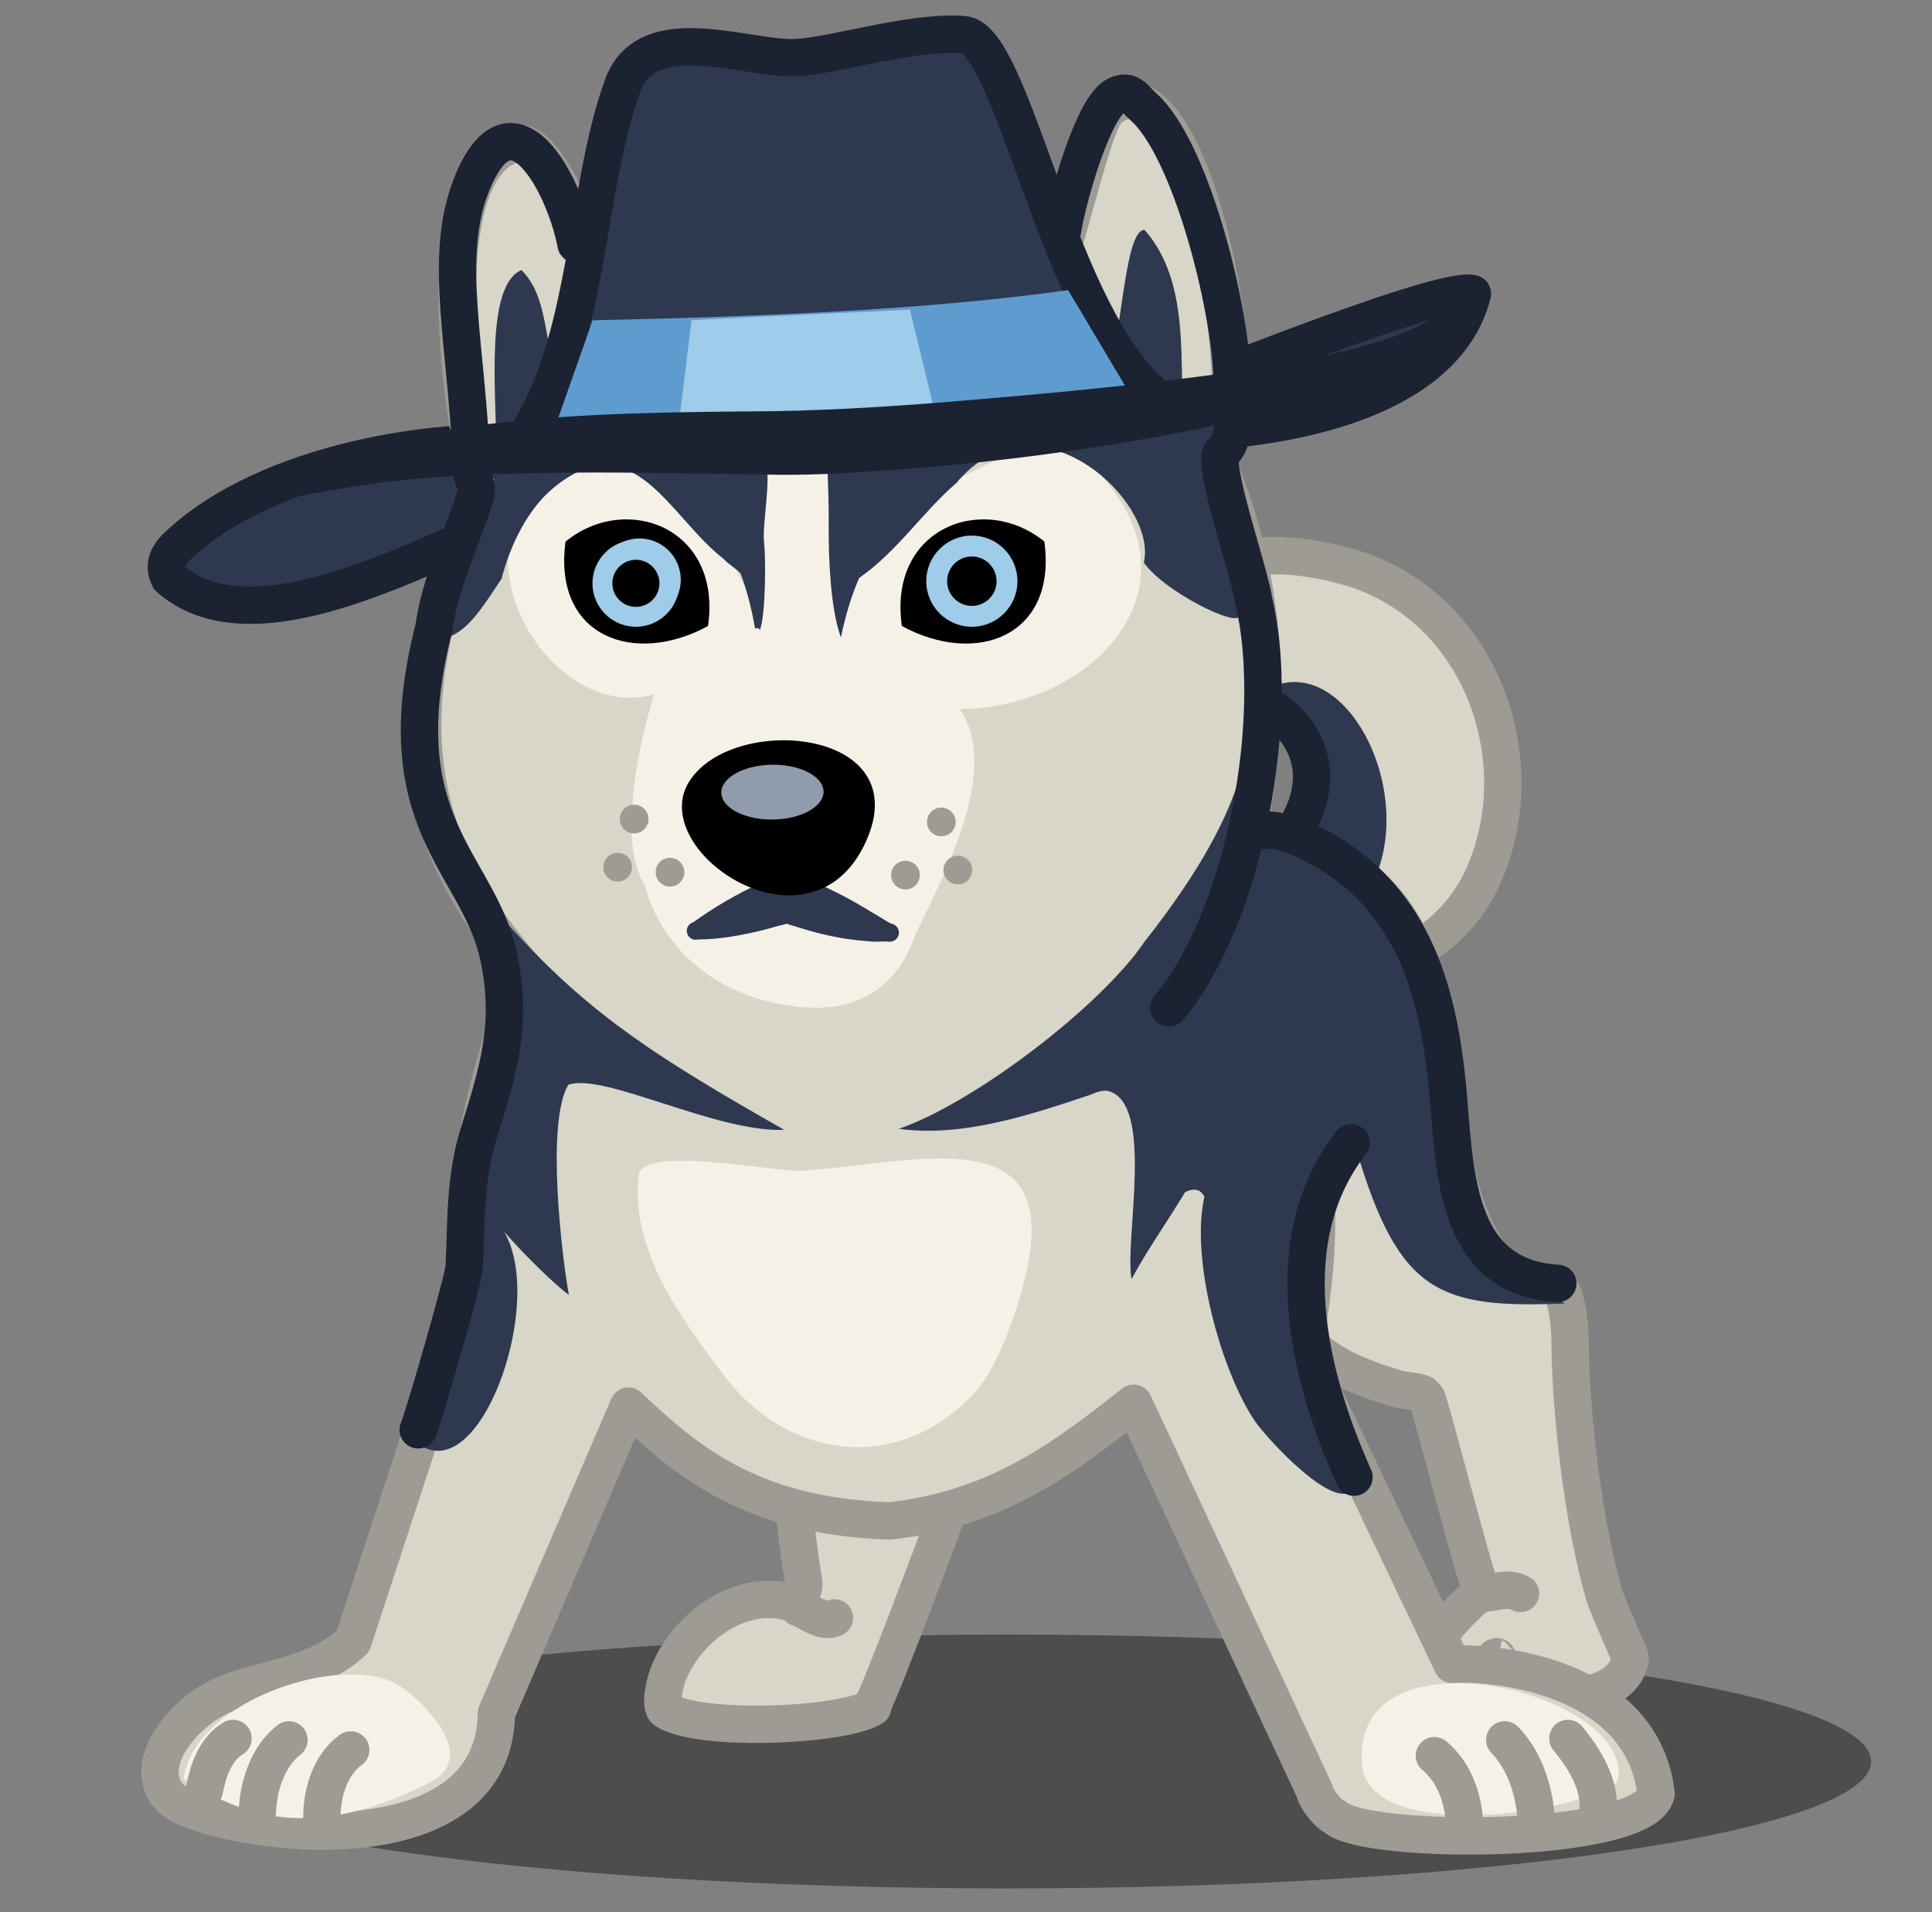 <svg width="97" height="96" viewBox="0 0 97 96" fill="none" xmlns="http://www.w3.org/2000/svg">
<rect x="0" y="0" width="97" height="96" fill="#808080" stroke="none"/>
<path fill-rule="evenodd" clip-rule="evenodd" d="M50.581 82.064C74.517 82.064 93.945 84.919 93.945 88.436C93.945 91.953 74.517 94.808 50.581 94.808C26.645 94.808 7.217 91.953 7.217 88.436C7.217 84.919 26.645 82.064 50.581 82.064Z" fill="black" fill-opacity="0.4"/>
<path fill-rule="evenodd" clip-rule="evenodd" d="M55.767 21.634C61.838 22.112 72.374 20.953 73.925 14.743C72.264 14.299 57.852 20.181 54.612 21.517C54.974 21.563 55.361 21.603 55.767 21.634Z" fill="#2E3950" stroke="#1B2232" stroke-width="1.875" stroke-miterlimit="79.84" stroke-linecap="round" stroke-linejoin="round"/>
<path fill-rule="evenodd" clip-rule="evenodd" d="M24.153 26.754C19.929 28.495 12.403 32.48 8.491 29.012C8.059 28.147 8.712 27.581 9.211 27.139C14.014 22.886 23.268 21.679 27.876 22.455C26.755 23.804 24.727 25.066 24.153 26.754Z" fill="#2E3950" stroke="#1B2232" stroke-width="1.875" stroke-miterlimit="79.84" stroke-linecap="round" stroke-linejoin="round"/>
<path fill-rule="evenodd" clip-rule="evenodd" d="M70.473 47.955C72.273 47.232 73.713 45.705 74.485 43.958C77.12 38.001 74.224 30.23 67.554 28.421C63.482 27.317 60.279 27.899 58.229 30.633C54.992 34.951 59.573 41.442 62.004 37.655C60.755 36.594 61.993 34.943 63.617 35.568C69.163 37.708 65.378 46.146 60.951 43.706C61.071 48.432 66.387 49.594 70.473 47.955Z" fill="#D8D5C9" stroke="#9E9B94" stroke-width="1.875" stroke-miterlimit="79.84" stroke-linecap="round" stroke-linejoin="round"/>
<path fill-rule="evenodd" clip-rule="evenodd" d="M57.207 41.911C59.554 41.626 62.892 41.803 65.134 42.488C75.281 45.586 70.283 57.538 75.222 63.53C75.867 64.313 77.946 64.217 78.393 64.828C78.663 65.197 78.823 66.629 78.826 67.133C78.837 70.94 79.507 76.56 80.555 80.105C80.739 80.726 81.872 83.152 81.852 83.276C81.383 86.106 74.94 85.434 73.204 84.573C70.089 83.029 73.898 80.581 74.357 79.817C73.872 78.59 71.76 70.295 71.619 70.161C71.55 70.094 71.52 70.101 71.475 70.016C71.392 69.864 70.476 69.816 70.178 69.728C65.682 68.401 66.319 67.411 62.683 65.548C53.558 60.873 52.565 50.765 56.077 43.209L57.207 41.911Z" fill="#D8D5C9" stroke="#9E9B94" stroke-width="1.875" stroke-miterlimit="79.84" stroke-linecap="round" stroke-linejoin="round"/>
<path fill-rule="evenodd" clip-rule="evenodd" d="M49.213 71.486C48.193 74.34 44.057 85.402 43.803 85.581C43.803 85.63 43.843 85.702 43.803 85.726C42.241 86.672 35.066 86.951 33.425 85.87C33.089 85.649 33.401 84.409 33.57 83.996C34.574 81.549 37.39 79.608 39.911 80.537C39.923 80.309 40.445 79.978 40.344 79.384C40.016 77.465 38.785 68.455 40.344 67.278C41.965 66.052 43.233 65.836 45.244 66.268C46.601 66.56 49.838 69.562 49.424 70.881C49.392 70.978 49.321 71.186 49.213 71.486Z" fill="#D8D5C9" stroke="#9E9B94" stroke-width="1.875" stroke-miterlimit="79.84" stroke-linecap="round" stroke-linejoin="round"/>
<path fill-rule="evenodd" clip-rule="evenodd" d="M67.007 91.203C66.688 91.076 66.064 90.307 65.999 89.906L56.919 70.449C53.512 73.12 50.151 75.748 44.668 76.358C37.707 76.13 34.439 73.338 31.552 70.592L24.922 86.014C24.831 94.386 9.999 91.947 8.491 90.194C7.104 88.58 9.125 86.056 11.086 85.15C13.065 84.235 15.773 84.22 17.716 82.412L23.625 64.395C23.638 57.243 23.968 55.794 26.363 48.685C20.27 41.725 19.638 34.971 24.219 24.532C23.118 21.156 21.359 8.07 25.968 7.215C27.926 6.852 30.44 15.375 31.84 16.906C31.21 17.631 30.479 18.253 29.723 18.837L51.289 17.612C51.299 17.597 51.309 17.582 51.319 17.567C53.283 14.543 54.649 6.35 55.659 5.485C59.694 2.099 63.143 19.328 61.242 23.031C61.162 23.017 61.084 23.003 61.004 22.987C65.154 32.43 63.32 43.182 59.945 48.685H60.81C66.382 54.562 66.835 59.905 65.422 67.854L72.916 83.565C73.786 83.43 82.383 83.621 83.149 90.05C82.572 92.645 68.448 92.645 67.007 91.203ZM75.222 83.276L75.158 83.175C75.015 83.197 75.02 83.238 75.222 83.276Z" fill="#D8D5C9" stroke="#9E9B94" stroke-width="1.875" stroke-miterlimit="79.84" stroke-linecap="round" stroke-linejoin="round"/>
<path fill-rule="evenodd" clip-rule="evenodd" d="M25.608 50.309C25.576 47.333 21.626 44.197 21.717 40.076C22.431 43.331 24.188 45.005 26.041 46.994C29.787 51.021 33.03 53.12 39.372 56.722C35.945 56.866 30.341 53.839 28.536 54.458C27.384 56.362 28.233 63.235 28.562 65.01C27.922 64.546 26.463 63.151 25.307 61.834C27.437 65.422 24.056 74.904 20.924 72.433C19.346 71.189 23.236 66.711 23.518 65.082C23.81 63.395 23.843 61.642 23.906 59.976C23.828 59.839 23.77 59.715 23.735 59.605C22.77 56.73 25.458 53.275 25.608 50.309Z" fill="#2E3950"/>
<path fill-rule="evenodd" clip-rule="evenodd" d="M37.931 31.717C38.598 29.916 32.125 19.751 27.661 23.463C22.4 27.837 27.749 36.372 32.849 34.849C32.109 37.179 30.967 42.271 32.373 44.44C33.174 47.505 35.897 50.148 40.199 50.559C43.429 50.867 45.177 49.215 45.945 46.949C47.364 43.982 50.298 38.615 48.18 35.597C54.816 35.579 60.76 29.422 54.901 23.463C51.23 19.731 41.499 28.477 42.396 30.744C43.484 21.841 39.991 21.782 38.075 22.925C38.056 22.952 37.949 31.689 37.931 31.717Z" fill="#F6F1E7"/>
<path fill-rule="evenodd" clip-rule="evenodd" d="M38.521 23.724C38.611 24.619 38.273 26.447 38.363 27.249C38.453 28.052 38.444 30.92 38.147 31.645C38.122 31.463 37.859 31.572 37.907 31.539H37.908C37.772 30.767 37.551 29.78 37.189 28.796C36.97 28.541 36.637 28.39 36.323 28.053C33.61 25.965 31.784 21.17 27.769 24.51C26.452 25.607 25.608 27.419 25.181 29.053C24.216 30.511 23.422 31.827 22.22 32.077C22.498 31.155 24.18 25.701 24.825 24.082C23.381 22.946 24.797 20.704 25.608 22.565L24.913 22.567C24.907 19.558 24.365 14.335 26.184 13.557C28.372 15.78 26.297 19.916 31.223 21.883C34.476 21.701 37.847 22.173 38.435 23.357C38.48 23.446 38.506 23.572 38.521 23.724Z" fill="#2E3950"/>
<path d="M28.922 12.259C28.346 9.233 25.68 4.189 23.662 9.305C22.225 12.951 23.446 17.376 23.662 23.213C23.466 23.771 24.07 24.265 23.878 24.87C23.127 27.239 22.118 29.174 21.789 31.5C19.266 41.373 24.023 43.292 25.031 48.004C25.766 51.429 25.01 53.779 24.023 56.939C23.302 59.245 23.418 61.627 23.302 63.641C23.267 64.248 21.255 71.224 20.996 71.784" stroke="#1B2232" stroke-width="1.875" stroke-miterlimit="79.84" stroke-linecap="round" stroke-linejoin="round"/>
<path fill-rule="evenodd" clip-rule="evenodd" d="M41.54 23.352C41.583 24.72 41.612 25.004 41.606 26.528C41.602 27.978 41.678 30.492 42.219 32.005C42.475 30.762 42.802 29.785 43.136 29.017C45.043 27.691 46.317 25.715 48.011 24.254C52.04 19.425 58.149 25.203 57.429 28.242C58.444 29.7 62.119 31.509 62.216 30.924C62.46 28.376 61.888 25.05 60.539 22.69C61.24 21.956 61.657 20.421 60.577 19.934C60.171 20.304 60.093 20.921 59.675 21.363C58.851 19.785 60.2 14.61 57.46 11.539C56.376 11.549 56.308 17.793 55.38 19.666C51.853 19.316 46.543 18.233 43.768 19.682C41.904 20.657 41.495 21.928 41.54 23.352Z" fill="#2E3950"/>
<path fill-rule="evenodd" clip-rule="evenodd" d="M26.219 22.223C29.617 17.284 29.336 9.579 31.264 4.299C32.516 0.869 37.578 3.039 40.02 2.891C42.012 2.77 45.751 1.548 48.38 1.738C50.903 1.919 53.105 16.116 58.108 19.985C54.11 21.127 49.533 20.662 45.964 21.377C43.522 21.866 25.959 22.599 26.219 22.223Z" fill="#2E3950" stroke="#1B2232" stroke-width="1.875" stroke-miterlimit="79.84" stroke-linecap="round" stroke-linejoin="round"/>
<path fill-rule="evenodd" clip-rule="evenodd" d="M44.595 47.273C44.521 47.255 44.172 47.278 44.07 47.278C43.769 47.279 43.459 47.245 43.159 47.216C42.298 47.133 41.392 46.946 40.561 46.702C40.511 46.688 39.854 46.494 39.517 46.386L39.489 46.377L39.406 46.403C39.371 46.414 39.338 46.423 39.31 46.429C39.009 46.492 38.684 46.6 38.381 46.677C37.355 46.939 36.123 47.165 35.05 47.165C34.811 47.231 34.563 47.091 34.497 46.852C34.431 46.613 34.571 46.365 34.81 46.299C35.849 45.554 36.991 44.879 38.153 44.351C38.594 44.151 39.273 43.856 39.762 43.945C40.766 44.127 42.248 44.911 43.077 45.385C43.488 45.62 43.886 45.873 44.293 46.11C44.364 46.151 44.694 46.369 44.755 46.371C45.003 46.415 45.17 46.654 45.126 46.902C45.082 47.15 44.843 47.317 44.595 47.273ZM39.72 46.321L39.665 46.331L39.695 46.328L39.72 46.321Z" fill="#2E3950"/>
<path fill-rule="evenodd" clip-rule="evenodd" d="M39.572 44.95C36.477 44.91 33.238 41.719 34.528 39.363C36.543 35.759 46.121 36.491 43.461 42.283C42.563 44.234 41.085 44.97 39.572 44.95Z" fill="black"/>
<path fill-rule="evenodd" clip-rule="evenodd" d="M62.721 36.401C62.548 40.039 60.126 43.895 57.46 47.282C55.24 50.563 48.839 55.406 45.129 56.672C48.34 57.113 51.762 55.96 54.724 54.97C55.082 54.814 55.425 54.712 55.659 54.777C57.986 55.424 56.446 62.291 56.812 64.217C58.159 61.667 60.646 58.731 61.279 55.858C61.762 53.665 60.913 52.422 60.631 50.525C60.436 49.22 62.264 45.403 62.721 43.895C63.132 42.538 63.647 37.474 63.153 36.185C63.002 36.259 62.772 36.24 62.721 36.401Z" fill="#2E3950"/>
<path fill-rule="evenodd" clip-rule="evenodd" d="M58.215 49.911C60.067 50.724 61.208 48.219 61.928 46.634C66.403 48.331 68.524 56.453 68.232 60.936C67.527 58.492 65.48 59.261 64.845 61.512C64.323 58.377 60.623 51.745 58.215 49.911Z" fill="#DAD6CE"/>
<path fill-rule="evenodd" clip-rule="evenodd" d="M45.281 31.429C44.572 26.489 49.389 24.703 52.434 27.19C53.082 31.945 49.021 33.463 45.281 31.429Z" fill="black"/>
<path fill-rule="evenodd" clip-rule="evenodd" d="M48.722 27.033C49.865 27.033 50.795 27.963 50.795 29.106C50.795 30.249 49.865 31.179 48.722 31.179C47.579 31.179 46.649 30.249 46.649 29.106C46.649 27.963 47.579 27.033 48.722 27.033Z" fill="#9ECCE9"/>
<path fill-rule="evenodd" clip-rule="evenodd" d="M48.794 26.889C50.057 26.889 51.083 27.915 51.083 29.178C51.083 30.441 50.057 31.467 48.794 31.467C47.531 31.467 46.505 30.441 46.505 29.178C46.505 27.915 47.531 26.889 48.794 26.889Z" fill="#9ECCE9"/>
<path fill-rule="evenodd" clip-rule="evenodd" d="M48.794 27.937C49.479 27.937 50.035 28.493 50.035 29.178C50.035 29.863 49.479 30.419 48.794 30.419C48.109 30.419 47.553 29.863 47.553 29.178C47.553 28.493 48.109 27.937 48.794 27.937Z" fill="black"/>
<path fill-rule="evenodd" clip-rule="evenodd" d="M35.548 31.429C36.257 26.489 31.439 24.703 28.395 27.19C27.747 31.945 31.808 33.463 35.548 31.429Z" fill="black"/>
<path fill-rule="evenodd" clip-rule="evenodd" d="M32.107 27.033C30.964 27.033 30.034 27.963 30.034 29.106C30.034 30.249 30.964 31.179 32.107 31.179C33.25 31.179 34.18 30.249 34.18 29.106C34.18 27.963 33.25 27.033 32.107 27.033Z" fill="#9ECCE9"/>
<path fill-rule="evenodd" clip-rule="evenodd" d="M31.926 27.105C30.723 27.105 29.745 28.083 29.745 29.286C29.745 30.489 30.723 31.467 31.926 31.467C33.129 31.467 34.107 30.489 34.107 29.286C34.107 28.083 33.129 27.105 31.926 27.105Z" fill="#9ECCE9"/>
<path fill-rule="evenodd" clip-rule="evenodd" d="M31.926 28.104C31.274 28.104 30.744 28.634 30.744 29.286C30.744 29.938 31.274 30.468 31.926 30.468C32.578 30.468 33.108 29.938 33.108 29.286C33.108 28.634 32.578 28.104 31.926 28.104Z" fill="black"/>
<path fill-rule="evenodd" clip-rule="evenodd" d="M38.65 38.395C40.065 38.345 41.273 38.921 41.346 39.678C41.419 40.435 40.329 41.092 38.914 41.143C37.499 41.193 36.291 40.617 36.218 39.86C36.145 39.103 37.235 38.446 38.65 38.395Z" fill="#909BAB"/>
<path fill-rule="evenodd" clip-rule="evenodd" d="M29.753 16.079C37.31 15.921 46.281 15.601 53.628 14.565L56.523 19.425C47.269 22.201 37.777 22.937 27.986 21.099L29.753 16.079Z" fill="#5E9CCF"/>
<path fill-rule="evenodd" clip-rule="evenodd" d="M34.721 16.068L45.684 15.545L46.976 20.86L34.073 21.339L34.721 16.068Z" fill="#9ECCE9"/>
<path fill-rule="evenodd" clip-rule="evenodd" d="M11.499 25.298C11.383 24.989 11.54 24.642 11.849 24.526C15.976 22.644 20.145 21.831 24.618 21.28C29.325 20.7 34.165 20.684 38.897 20.643C41.98 20.587 45.11 20.387 48.183 20.129C52.579 19.76 56.922 19.361 61.295 18.761C63.783 18.42 66.307 17.975 68.726 17.295C69.826 16.986 71.512 16.427 72.34 15.609C72.578 15.371 72.966 15.371 73.204 15.609C73.442 15.847 73.442 16.235 73.204 16.473C71.548 18.171 69.163 19.077 66.942 19.786C62.881 21.083 58.706 21.879 54.496 22.522C51.317 23.007 48.074 23.357 44.864 23.588C42.947 23.726 40.966 23.86 39.043 23.835C34.92 23.782 30.779 23.664 26.658 23.756C23.975 23.816 21.177 23.928 18.515 24.311C17.561 24.448 16.638 24.606 15.69 24.776C14.53 24.985 13.4 25.316 12.271 25.648C11.962 25.764 11.615 25.607 11.499 25.298Z" fill="#1B2232"/>
<path fill-rule="evenodd" clip-rule="evenodd" d="M62.461 42.008C63.338 41.556 64.131 41.587 65.049 41.832C66.891 40.125 65.9 35.278 63.692 34.561C67.679 32.574 71.49 40.305 68.593 44.939L69.258 44.289C71.329 46.419 72.589 49.536 72.727 52.391C72.678 53.885 72.809 55.456 73.253 56.834C73.703 60.08 73.724 62.918 78.575 65.442C72.261 65.699 70.246 64.916 68.124 57.806C66.974 57.877 66.177 58.905 65.843 59.925C64.218 63.146 69.108 73.168 67.981 74.739C67.063 76.019 63.57 72.177 63.009 71.351C61.327 68.879 59.749 63.234 60.471 60.082C60.152 59.443 59.415 59.597 57.929 61.118C57.691 60.995 57.607 60.784 57.674 60.483C58.25 57.453 57.216 53.643 57.82 50.597C58.418 47.591 62.141 44.534 61.965 42.31C62.134 42.191 62.299 42.091 62.461 42.008Z" fill="#2E3950"/>
<path d="M53.352 11.539C53.519 10.326 54.854 5.288 56.091 4.765C56.764 4.481 56.95 4.956 57.388 5.342C59.766 7.431 61.729 15.241 61.856 18.889C61.9 20.162 62.139 22.119 61.351 22.709C60.775 23.142 62.793 28.906 62.937 30.131C64.36 35.95 62.502 46.044 58.685 50.597" stroke="#1B2232" stroke-width="1.875" stroke-miterlimit="79.84" stroke-linecap="round" stroke-linejoin="round"/>
<path fill-rule="evenodd" clip-rule="evenodd" d="M68.445 87.34C69.544 81.873 82.232 85.275 81.204 89.474C78.783 91.21 68.369 92.524 68.376 88.392C68.356 88.01 68.381 87.659 68.445 87.34Z" fill="#F6F1E7"/>
<path d="M72.017 88.143C72.996 88.959 73.463 90.255 73.53 91.529" stroke="#9E9B94" stroke-width="1.875" stroke-miterlimit="79.84" stroke-linecap="round" stroke-linejoin="round"/>
<path d="M75.548 87.35C76.564 88.381 77.049 89.957 77.133 91.386" stroke="#9E9B94" stroke-width="1.875" stroke-miterlimit="79.84" stroke-linecap="round" stroke-linejoin="round"/>
<path d="M78.719 87.278C79.554 88.287 80.393 89.64 80.232 91.026" stroke="#9E9B94" stroke-width="1.875" stroke-miterlimit="79.84" stroke-linecap="round" stroke-linejoin="round"/>
<path fill-rule="evenodd" clip-rule="evenodd" d="M9.211 89.329C9.681 85.678 16.106 83.303 19.301 84.285C20.358 84.61 21.427 85.715 22.039 86.591C22.745 87.6 22.948 88.784 21.607 89.474C14.937 92.907 11.518 90.627 9.211 89.329Z" fill="#F6F1E7"/>
<path d="M10.259 89.872C10.447 88.904 10.817 87.793 11.7 87.278" stroke="#9E9B94" stroke-width="1.875" stroke-miterlimit="79.84" stroke-linecap="round" stroke-linejoin="round"/>
<path d="M12.925 90.953C12.957 89.659 13.481 88.123 14.51 87.35" stroke="#9E9B94" stroke-width="1.875" stroke-miterlimit="79.84" stroke-linecap="round" stroke-linejoin="round"/>
<path d="M16.168 91.457C16.111 90.163 16.519 88.641 17.609 87.855" stroke="#9E9B94" stroke-width="1.875" stroke-miterlimit="79.84" stroke-linecap="round" stroke-linejoin="round"/>
<path d="M40.093 80.72C40.627 80.897 41.303 81.522 41.895 81.224" stroke="#9E9B94" stroke-width="1.875" stroke-miterlimit="79.84" stroke-linecap="round" stroke-linejoin="round"/>
<path d="M74.323 79.999C74.976 79.999 75.728 79.635 76.341 79.999" stroke="#9E9B94" stroke-width="1.875" stroke-miterlimit="79.84" stroke-linecap="round" stroke-linejoin="round"/>
<path fill-rule="evenodd" clip-rule="evenodd" d="M32.02 59.927C32.067 63.338 34.338 66.383 36.308 69.007C39.492 73.248 44.998 74.053 48.847 70.016C50.083 68.719 50.998 66.016 51.441 64.252C53.531 55.921 45.923 58.45 40.199 58.774C38.928 58.846 32.088 57.444 32.057 59.063C32.027 59.353 32.016 59.641 32.02 59.927Z" fill="#F6F1E7"/>
<path d="M63.729 35.464C65.924 36.915 66.435 39.126 65.171 41.373" stroke="#1B2232" stroke-width="1.875" stroke-miterlimit="79.84" stroke-linecap="round" stroke-linejoin="round"/>
<path d="M62.937 41.805C63.983 41.38 65.435 42.102 66.324 42.598C71.053 45.239 72.306 49.957 72.737 55.281C73.07 59.381 73.286 64.136 78.214 64.434" stroke="#1B2232" stroke-width="1.875" stroke-miterlimit="79.84" stroke-linecap="round" stroke-linejoin="round"/>
<path d="M67.981 74.162C65.654 68.986 64.055 62.218 67.837 57.372" stroke="#1B2232" stroke-width="1.875" stroke-miterlimit="79.84" stroke-linecap="round" stroke-linejoin="round"/>
<path fill-rule="evenodd" clip-rule="evenodd" d="M45.46 43.212C45.858 43.212 46.181 43.535 46.181 43.933C46.181 44.331 45.858 44.654 45.46 44.654C45.062 44.654 44.739 44.331 44.739 43.933C44.739 43.535 45.062 43.212 45.46 43.212Z" fill="#9E9B94"/>
<path fill-rule="evenodd" clip-rule="evenodd" d="M47.261 40.545C47.659 40.545 47.982 40.868 47.982 41.266C47.982 41.664 47.659 41.987 47.261 41.987C46.863 41.987 46.54 41.664 46.54 41.266C46.54 40.868 46.863 40.545 47.261 40.545Z" fill="#9E9B94"/>
<path fill-rule="evenodd" clip-rule="evenodd" d="M48.089 42.959C48.487 42.959 48.81 43.282 48.81 43.68C48.81 44.078 48.487 44.401 48.089 44.401C47.691 44.401 47.368 44.078 47.368 43.68C47.368 43.282 47.691 42.959 48.089 42.959Z" fill="#9E9B94"/>
<path fill-rule="evenodd" clip-rule="evenodd" d="M33.639 43.067C33.241 43.067 32.918 43.39 32.918 43.788C32.918 44.186 33.241 44.509 33.639 44.509C34.037 44.509 34.36 44.186 34.36 43.788C34.36 43.39 34.037 43.067 33.639 43.067Z" fill="#9E9B94"/>
<path fill-rule="evenodd" clip-rule="evenodd" d="M31.838 40.401C31.44 40.401 31.117 40.724 31.117 41.122C31.117 41.52 31.44 41.843 31.838 41.843C32.236 41.843 32.559 41.52 32.559 41.122C32.559 40.724 32.236 40.401 31.838 40.401Z" fill="#9E9B94"/>
<path fill-rule="evenodd" clip-rule="evenodd" d="M31.009 42.815C30.611 42.815 30.288 43.138 30.288 43.536C30.288 43.934 30.611 44.257 31.009 44.257C31.407 44.257 31.73 43.934 31.73 43.536C31.73 43.138 31.407 42.815 31.009 42.815Z" fill="#9E9B94"/>
</svg>
